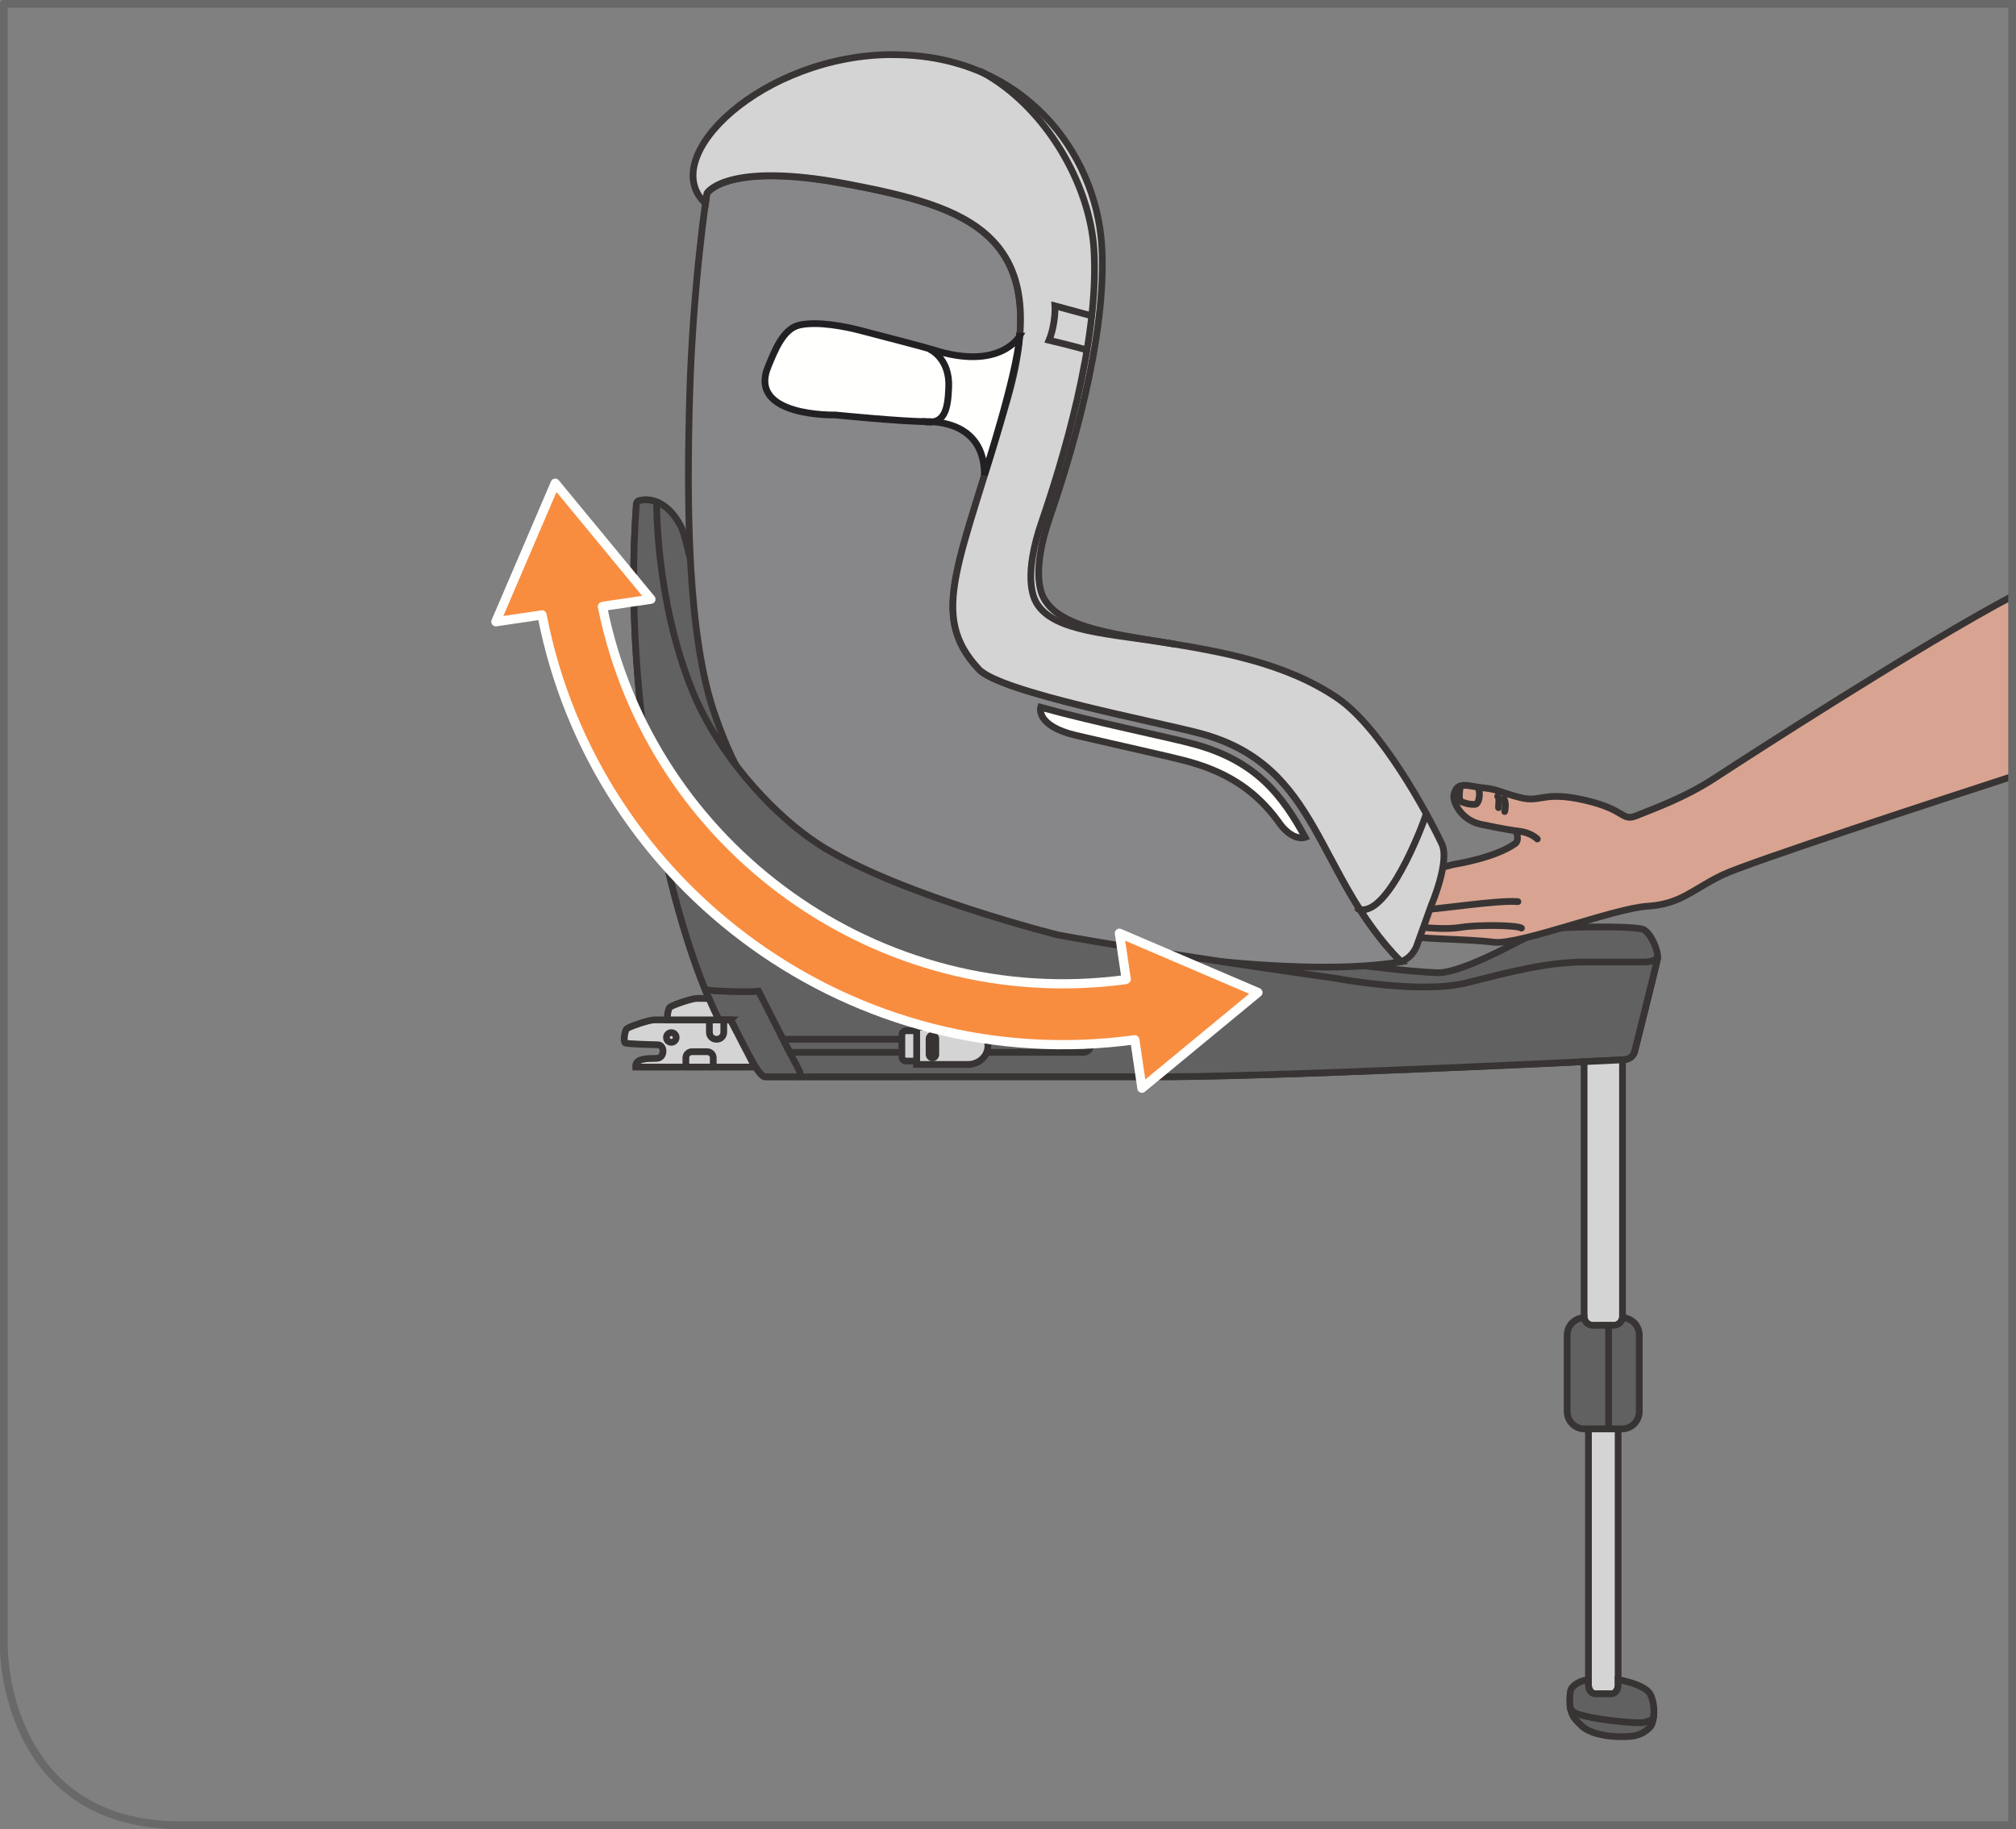 <?xml version="1.0" encoding="UTF-8"?>
<!DOCTYPE svg PUBLIC "-//W3C//DTD SVG 1.1//EN" "http://www.w3.org/Graphics/SVG/1.1/DTD/svg11.dtd">
<!-- Creator: CorelDRAW 2017 -->
<svg xmlns="http://www.w3.org/2000/svg" xml:space="preserve" width="22.824mm" height="20.709mm" version="1.1" style="shape-rendering:geometricPrecision; text-rendering:geometricPrecision; image-rendering:optimizeQuality; fill-rule:evenodd; clip-rule:evenodd"
viewBox="0 0 245.2 222.48"
 xmlns:xlink="http://www.w3.org/1999/xlink">
 <rect x="0" y="0" width="245.2" height="222.48" fill="#808080" stroke="none"/>
 <defs>
  <style type="text/css">
   <![CDATA[
    .str3 {stroke:#69696A;stroke-width:0.95;stroke-miterlimit:4}
    .str0 {stroke:#383434;stroke-width:0.82;stroke-linecap:round;stroke-miterlimit:4}
    .str1 {stroke:#222023;stroke-width:0.82;stroke-linecap:round;stroke-miterlimit:4}
    .str2 {stroke:#FFFFFE;stroke-width:1.12;stroke-linecap:round;stroke-linejoin:round;stroke-miterlimit:10}
    .fil1 {fill:none;fill-rule:nonzero}
    .fil4 {fill:#FFFFFE;fill-rule:nonzero}
    .fil5 {fill:#D5D4D5;fill-rule:nonzero}
    .fil6 {fill:#ACACAF;fill-rule:nonzero}
    .fil3 {fill:#878688;fill-rule:nonzero}
    .fil0 {fill:#626162;fill-rule:nonzero}
    .fil7 {fill:#F88D40;fill-rule:nonzero}
    .fil2 {fill:#D8A491;fill-rule:nonzero}
   ]]>
  </style>
 </defs>
 <g id="Слой_x0020_1">
  <path class="fil0" d="M175.43 118.28c3.86,-0.5 11.08,-4.92 12.26,-5.23 1.18,-0.31 11.33,-0.53 12.26,0.03 0.93,0.56 1.8,2.68 1.65,3.52 -0.15,0.84 -2.8,11.36 -2.8,11.36 -0.16,0.47 -0.59,0.9 -1.4,0.93 -0.81,0.03 -45.12,2.24 -58.16,2.06l-46.18 0.01c-0.89,0 -2.94,-4.63 -4.2,-6.92l-1.43 0c-5.97,-11.85 -11.82,-38.62 -10.02,-62.76 0,0 0.06,-0.29 0.29,-0.36 0.88,-0.28 3.26,-0.36 5.06,2.99 0.99,1.84 2.03,9.52 4.91,16.59 2.94,7.19 7.78,13.73 11.12,16.29 8.27,6.34 15.44,9.88 23.92,12.29 22.53,6.4 50.55,9.49 52.71,9.21z"/>
  <path class="fil1 str0" d="M175.43 118.28c3.86,-0.5 11.08,-4.92 12.26,-5.23 1.18,-0.31 11.33,-0.53 12.26,0.03 0.93,0.56 1.8,2.68 1.65,3.52 -0.15,0.84 -2.8,11.36 -2.8,11.36 -0.16,0.47 -0.59,0.9 -1.4,0.93 -0.81,0.03 -45.12,2.24 -58.16,2.06l-46.18 0.01c-0.89,0 -2.94,-4.63 -4.2,-6.92l-1.43 0c-5.97,-11.85 -11.82,-38.62 -10.02,-62.76 0,0 0.06,-0.29 0.29,-0.36 0.88,-0.28 3.26,-0.36 5.06,2.99 0.99,1.84 2.03,9.52 4.91,16.59 2.94,7.19 7.78,13.73 11.12,16.29 8.27,6.34 15.44,9.88 23.92,12.29 22.53,6.4 50.55,9.49 52.71,9.21z"/>
  <path class="fil2" d="M244.73 94.44c-8.56,2.78 -31.97,10.44 -35.13,11.93 -3.73,1.76 -5.06,3.58 -9.24,3.85 -4.18,0.28 -15.56,4.76 -18.71,4.37 -3.15,-0.4 -8.95,-0.36 -10.65,-0.78 -1.71,-0.41 -4.94,-0.88 -4.94,-0.88l-3.92 -0.26c0,0 -0.75,-0.36 -0.6,-1.24 0,0 -0.67,-0.07 -1.08,-0.42 -0.25,-0.21 -0.29,-0.79 -0.16,-1.15 0.31,-0.83 1.01,-1.21 1.01,-1.21 0,0 0.23,-1.78 1.37,-1.92 1.73,-0.22 4.39,0.08 4.39,0.08 0,0 2.46,-0.73 4.81,-0.23 0,0 4.28,-1.36 5.22,-1.5 0,0 4.74,-0.75 7.16,-2.46 0.63,-0.44 0.11,-1.56 0.11,-1.56 0,0 -1.78,-0.28 -4.24,-0.8 -2.46,-0.52 -3.49,-2.8 -3.29,-3.63 0.41,-1.72 1.72,-0.99 3.57,-0.81 1.85,0.18 2.16,0.61 4.6,1.21 2.44,0.59 2.74,-0.87 7.79,0.3 5.06,1.17 4.4,2.64 6.31,1.85 1.91,-0.8 5.71,-2.09 9.52,-4.59 3.42,-2.25 25.42,-16.45 36.11,-22.07l0 21.92z"/>
  <path class="fil1 str0" d="M244.73 94.44c-8.56,2.78 -31.97,10.44 -35.13,11.93 -3.73,1.76 -5.06,3.58 -9.24,3.85 -4.18,0.28 -15.56,4.76 -18.71,4.37 -3.15,-0.4 -8.95,-0.36 -10.65,-0.78 -1.71,-0.41 -4.94,-0.88 -4.94,-0.88l-3.92 -0.26c0,0 -0.75,-0.36 -0.6,-1.24 0,0 -0.67,-0.07 -1.08,-0.42 -0.25,-0.21 -0.29,-0.79 -0.16,-1.15 0.31,-0.83 1.01,-1.21 1.01,-1.21 0,0 0.23,-1.78 1.37,-1.92 1.73,-0.22 4.39,0.08 4.39,0.08 0,0 2.46,-0.73 4.81,-0.23 0,0 4.28,-1.36 5.22,-1.5 0,0 4.74,-0.75 7.16,-2.46 0.63,-0.44 0.11,-1.56 0.11,-1.56 0,0 -1.78,-0.28 -4.24,-0.8 -2.46,-0.52 -3.49,-2.8 -3.29,-3.63 0.41,-1.72 1.72,-0.99 3.57,-0.81 1.85,0.18 2.16,0.61 4.6,1.21 2.44,0.59 2.74,-0.87 7.79,0.3 5.06,1.17 4.4,2.64 6.31,1.85 1.91,-0.8 5.71,-2.09 9.52,-4.59 3.42,-2.25 25.42,-16.45 36.11,-22.07"/>
  <path class="fil1 str0" d="M184.35 101.07c0,0 1.53,-0.03 2.63,0.97"/>
  <path class="fil1 str0" d="M177.62 95.76c-0.06,0.13 -0.28,1.57 0.09,1.73 0.34,0.15 0.98,0.38 1.7,0.34 0.46,-0.02 0.72,-1.28 0.37,-2.07"/>
  <path class="fil1 str0" d="M182.26 98.23c0.02,-0.7 0.12,-1.09 -0.1,-1.38"/>
  <path class="fil1 str0" d="M183.01 98.7c0.15,-0.71 0.1,-1.17 -0.09,-1.57"/>
  <path class="fil1 str0" d="M161.53 111.43c0,0 4.09,0.26 5.28,0.44 1.2,0.17 7.42,1.49 10.92,0.91 1.93,-0.32 6.76,-0.28 7.32,0.1"/>
  <path class="fil1 str0" d="M161.3 108.66c-0.05,0.57 0.58,1.1 2.3,1.19 1.73,0.09 6.76,0.83 8.84,0.83 2.08,0 9.61,-1.24 12.18,-1.02"/>
  <path class="fil1 str0" d="M164.12 109.89c-0.12,-0.62 0.28,-1.32 -0.35,-1.39 -0.63,-0.06 -2.32,-0.18 -2.36,0.6"/>
  <path class="fil1 str0" d="M162.38 111.49c0.11,-0.22 0.12,-0.85 -0.21,-1 -0.35,-0.16 -1.89,-0.34 -1.89,-0.34"/>
  <path class="fil1 str0" d="M163.51 112.67c-0.04,-0.47 -0.18,-0.66 -0.82,-0.64 -0.64,0.02 -0.77,0.02 -1.05,0.15"/>
  <path class="fil3" d="M103.01 22.38c14.71,2.8 25.23,6.08 19.55,26.06 -5.7,20.03 -9.79,26.24 -3.49,32.97 2.65,2.83 22.09,6.46 27.13,7.85 14.44,3.99 13.72,17.04 24.19,27.71 -11.39,1.93 -30.14,-1.03 -30.14,-1.03 -11.58,-1.91 -31.14,-5.94 -33.59,-6.45 -14.72,-9.02 -17.44,-16.26 -19.62,-22.3 -3.44,-9.55 -3.54,-25.74 -3.16,-39.02 0.4,-13.73 2.09,-24.64 2.09,-24.64 0,0 2.33,-3.93 17.03,-1.13z"/>
  <path class="fil1 str0" d="M103.01 22.38c14.71,2.8 25.23,6.08 19.55,26.06 -5.7,20.03 -9.79,26.24 -3.49,32.97 2.65,2.83 22.09,6.46 27.13,7.85 14.44,3.99 13.72,17.04 24.19,27.71 -11.39,1.93 -30.14,-1.03 -30.14,-1.03 -11.58,-1.91 -31.14,-5.94 -33.59,-6.45 -14.72,-9.02 -17.44,-16.26 -19.62,-22.3 -3.44,-9.55 -3.54,-25.74 -3.16,-39.02 0.4,-13.73 2.09,-24.64 2.09,-24.64 0,0 2.33,-3.93 17.03,-1.13z"/>
  <path class="fil4" d="M130.87 89.44c5.6,1.31 11.31,2.54 13.72,3.2 5.31,1.47 8.43,3.99 10.78,7.13 1.79,2.7 3.38,2.07 3.38,2.07 -2.76,-5.04 -5.9,-9.24 -13.4,-11.31 -3.16,-0.88 -11.99,-2.63 -18.78,-4.51 0,0 -0.66,2.25 4.3,3.42z"/>
  <path class="fil1 str0" d="M130.87 89.44c5.6,1.31 11.31,2.54 13.72,3.2 5.31,1.47 8.43,3.99 10.78,7.13 1.79,2.7 3.38,2.07 3.38,2.07 -2.76,-5.04 -5.9,-9.24 -13.4,-11.31 -3.16,-0.88 -11.99,-2.63 -18.78,-4.51 0,0 -0.66,2.25 4.3,3.42z"/>
  <path class="fil5" d="M108.66 6.65c15.82,0.02 24.62,11.91 25.34,23.18 0.72,11.27 -4.04,26.47 -6.32,33.09 -2.27,6.62 -1.08,9.23 -0.68,9.92 3.83,6.63 22.97,3.43 35.65,12.05 5.24,3.56 10.86,13.81 12.72,17.76 1,2.12 -1.28,7.44 -1.28,7.44l-1.81 5.04c-0.67,1.54 -1.94,1.84 -1.89,1.83 -10.47,-10.67 -9.75,-23.72 -24.19,-27.71 -5.04,-1.39 -24.48,-5.01 -27.14,-7.85 -6.29,-6.72 -2.2,-12.93 3.5,-32.97 5.68,-19.98 -4.85,-23.26 -19.55,-26.06 -14.71,-2.8 -17.03,1.13 -17.03,1.13 0,0 -0.07,0.44 -0.18,1.23 -6.05,-5.63 7.03,-18.11 22.85,-18.09z"/>
  <path class="fil1 str0" d="M108.66 6.65c15.82,0.02 24.62,11.91 25.34,23.18 0.72,11.27 -4.04,26.47 -6.32,33.09 -2.27,6.62 -1.08,9.23 -0.68,9.92 3.83,6.63 22.97,3.43 35.65,12.05 5.24,3.56 10.86,13.81 12.72,17.76 1,2.12 -1.28,7.44 -1.28,7.44l-1.81 5.04c-0.67,1.54 -1.94,1.84 -1.89,1.83 -10.47,-10.67 -9.75,-23.72 -24.19,-27.71 -5.04,-1.39 -24.48,-5.01 -27.14,-7.85 -6.29,-6.72 -2.2,-12.93 3.5,-32.97 5.68,-19.98 -4.85,-23.26 -19.55,-26.06 -14.71,-2.8 -17.03,1.13 -17.03,1.13 0,0 -0.07,0.44 -0.18,1.23 -6.05,-5.63 7.03,-18.11 22.85,-18.09z"/>
  <path class="fil1 str0" d="M119.33 8.71c7.9,4.25 13.22,13.77 13.72,21.57 0.72,11.26 -4.04,26.47 -6.32,33.09 -2.28,6.62 -1.08,9.23 -0.69,9.92 2.1,3.64 9.03,3.74 16.76,5.04"/>
  <path class="fil1 str0" d="M173.47 98.97c-0.48,1.58 -4.81,12.88 -8.3,11.57"/>
  <path class="fil1 str0" d="M132.78 38.41l-4.47 -1.21c0,0 0.13,2.07 -0.72,4.18 0,0 4.07,0.96 4.61,1.22"/>
  <path class="fil4" d="M124.01 40.88c0,0 -2.35,4.28 -10.56,1.65 -1.07,-0.34 -6.51,-1.74 -8.8,-2.34 -1.77,-0.47 -5.23,-1.16 -7.44,-0.65 -2.01,0.46 -3.03,3.25 -3.76,4.98 -2.63,6.23 8.14,5.95 8.14,5.95 0,0 8.24,0.82 10.99,0.8 2.36,-0.02 7.16,0.7 7.15,6.49 0,0 3.99,-12.28 4.27,-16.88z"/>
  <path class="fil1 str1" d="M124.01 40.88c0,0 -2.35,4.28 -10.56,1.65 -1.07,-0.34 -6.51,-1.74 -8.8,-2.34 -1.77,-0.47 -5.23,-1.16 -7.44,-0.65 -2.01,0.46 -3.03,3.25 -3.76,4.98 -2.63,6.23 8.14,5.95 8.14,5.95 0,0 8.24,0.82 10.99,0.8 2.36,-0.02 7.16,0.7 7.15,6.49 0,0 3.99,-12.28 4.27,-16.88z"/>
  <path class="fil1 str1" d="M113.17 42.53c0,0 2.36,1.09 2.22,4.54 -0.1,2.69 -0.46,4.68 -3.09,4.2"/>
  <path class="fil0" d="M162.61 119.01c0,0 10.16,1.91 15.68,0.54 5.52,-1.38 9.88,-2.55 14.62,-2.55l6.99 0c0,0 1.47,0.06 1.71,-0.64l0 -0.03c0,0.1 -0,0.19 -0.02,0.27 -0.16,0.84 -2.8,11.36 -2.8,11.36 -0.16,0.47 -0.59,0.9 -1.4,0.94 -0.81,0.03 -45.12,2.24 -58.16,2.05l-46.18 0.01c-0.89,0 -2.94,-4.63 -4.2,-6.92l-1.43 0c-5.97,-11.86 -11.82,-38.62 -10.02,-62.77 0,0 0.05,-0.29 0.29,-0.36 0.44,-0.14 1.25,-0.23 2.17,0.13 0,0 -0.15,11.87 4.32,22.9 3.06,7.56 9.25,14.45 14.51,18.15l0.09 0.05c0.51,0.36 0.92,0.64 1.41,0.94 9.85,5.97 28.47,10.63 28.47,10.63 11.48,2.11 31.09,4.89 33.75,5.27l0.18 0.03z"/>
  <path class="fil1 str0" d="M162.61 119.01c0,0 10.16,1.91 15.68,0.54 5.52,-1.38 9.88,-2.55 14.62,-2.55l6.99 0c0,0 1.47,0.06 1.71,-0.64l0 -0.03c0,0.1 -0,0.19 -0.02,0.27 -0.16,0.84 -2.8,11.36 -2.8,11.36 -0.16,0.47 -0.59,0.9 -1.4,0.94 -0.81,0.03 -45.12,2.24 -58.16,2.05l-46.18 0.01c-0.89,0 -2.94,-4.63 -4.2,-6.92l-1.43 0c-5.97,-11.86 -11.82,-38.62 -10.02,-62.77 0,0 0.05,-0.29 0.29,-0.36 0.44,-0.14 1.25,-0.23 2.17,0.13 0,0 -0.15,11.87 4.32,22.9 3.06,7.56 9.25,14.45 14.51,18.15l0.09 0.05c0.51,0.36 0.92,0.64 1.41,0.94 9.85,5.97 28.47,10.63 28.47,10.63 11.48,2.11 31.09,4.89 33.75,5.27l0.18 0.03z"/>
  <path class="fil5" d="M88.86 124.04l-1.43 0 -7.84 0c-0.7,0 -3.06,0.83 -3.34,1.07 -0.28,0.23 -0.45,1.59 -0.21,1.74 0.24,0.14 3.98,0.22 3.98,0.22 0.81,0 0.9,1.61 -0.16,1.65 -1.06,0.03 -2.63,-0.06 -2.55,1.06l14.5 0 -0.8 -1.57c-0.76,-1.41 -1.55,-3.06 -2.16,-4.16z"/>
  <path class="fil1 str0" d="M88.86 124.04l-1.43 0 -7.84 0c-0.7,0 -3.06,0.83 -3.34,1.07 -0.28,0.23 -0.45,1.59 -0.21,1.74 0.24,0.14 3.98,0.22 3.98,0.22 0.81,0 0.9,1.61 -0.16,1.65 -1.06,0.03 -2.63,-0.06 -2.55,1.06l14.5 0 -0.8 -1.57c-0.76,-1.41 -1.55,-3.06 -2.16,-4.16z"/>
  <path class="fil1 str0" d="M82.24 126.18c0,0.33 -0.27,0.59 -0.59,0.59 -0.33,0 -0.59,-0.27 -0.59,-0.59 0,-0.33 0.27,-0.59 0.59,-0.59 0.33,0 0.59,0.27 0.59,0.59z"/>
  <path class="fil1 str0" d="M86.75 129.76l0 -1.11c0,-0.41 -0.33,-0.74 -0.74,-0.74l-1.85 0c-0.41,0 -0.74,0.33 -0.74,0.74l0 1.11"/>
  <path class="fil1 str0" d="M88.03 124.04l0 1.51c0,0.47 -0.38,0.85 -0.85,0.85l-0.06 0c-0.47,0 -0.84,-0.38 -0.84,-0.85l0 -1.51"/>
  <path class="fil6" d="M88.86 124.04c0.05,0.1 0.11,0.2 0.16,0.3 -0.06,-0.1 -0.11,-0.2 -0.16,-0.3z"/>
  <path class="fil1 str0" d="M88.86 124.04c0.05,0.1 0.11,0.2 0.16,0.3 -0.06,-0.1 -0.11,-0.2 -0.16,-0.3z"/>
  <path class="fil5" d="M84.82 121.42c-0.7,0 -3.05,0.83 -3.33,1.07 -0.23,0.19 -0.38,1.13 -0.3,1.55l6.25 0c-0.41,-0.8 -0.81,-1.68 -1.21,-2.61l-1.4 0z"/>
  <path class="fil1 str0" d="M84.82 121.42c-0.7,0 -3.05,0.83 -3.33,1.07 -0.23,0.19 -0.38,1.13 -0.3,1.55l6.25 0c-0.41,-0.8 -0.81,-1.68 -1.21,-2.61l-1.4 0z"/>
  <path class="fil6" d="M89.06 124.4c0.11,0.21 0.23,0.43 0.35,0.66 -0.12,-0.23 -0.24,-0.45 -0.35,-0.66z"/>
  <path class="fil1 str0" d="M89.06 124.4c0.11,0.21 0.23,0.43 0.35,0.66 -0.12,-0.23 -0.24,-0.45 -0.35,-0.66z"/>
  <path class="fil6" d="M89.45 125.14c0.05,0.09 0.09,0.19 0.14,0.28 -0.05,-0.09 -0.1,-0.19 -0.14,-0.28z"/>
  <path class="fil1 str0" d="M89.45 125.14c0.05,0.09 0.09,0.19 0.14,0.28 -0.05,-0.09 -0.1,-0.19 -0.14,-0.28z"/>
  <path class="fil1 str0" d="M85.78 120.36c0.63,0.19 5.17,0.35 6.48,0.19 0,0 4.64,9.12 4.88,9.52 0.25,0.41 0.27,0.88 -0.23,0.88"/>
  <path class="fil1 str0" d="M131.77 126.4l-36.53 0c0.29,0.56 0.57,1.1 0.81,1.59l35.72 0c0.47,0 0.85,-0.36 0.85,-0.8 0,-0.44 -0.38,-0.79 -0.85,-0.79z"/>
  <path class="fil5" d="M117.75 124.93l-6.27 0 0 4.53 6.27 0c1.33,0 2.41,-1.02 2.41,-2.27 0,-1.24 -1.09,-2.26 -2.41,-2.26z"/>
  <path class="fil1 str0" d="M117.75 124.93l-6.27 0 0 4.53 6.27 0c1.33,0 2.41,-1.02 2.41,-2.27 0,-1.24 -1.09,-2.26 -2.41,-2.26z"/>
  <path class="fil5" d="M111.49 125.36l-1.27 0c-0.29,0 -0.53,0.24 -0.53,0.53l0 2.63c0,0.29 0.24,0.53 0.53,0.53l1.27 0 0 -3.69z"/>
  <path class="fil1 str0" d="M111.49 125.36l-1.27 0c-0.29,0 -0.53,0.24 -0.53,0.53l0 2.63c0,0.29 0.24,0.53 0.53,0.53l1.27 0 0 -3.69z"/>
  <path class="fil5" d="M113.82 128.24c0,0.23 -0.18,0.42 -0.41,0.42 -0.22,0 -0.41,-0.19 -0.41,-0.42l0 -1.91c0,-0.24 0.19,-0.42 0.41,-0.42 0.22,0 0.41,0.19 0.41,0.42l0 1.91z"/>
  <path class="fil1 str0" d="M113.82 128.24c0,0.23 -0.18,0.42 -0.41,0.42 -0.22,0 -0.41,-0.19 -0.41,-0.42l0 -1.91c0,-0.24 0.19,-0.42 0.41,-0.42 0.22,0 0.41,0.19 0.41,0.42l0 1.91z"/>
  <path class="fil5" d="M192.67 129.12l0 31.02c0,0.58 0.48,1.06 1.06,1.06l2.55 0c0.58,0 1.06,-0.47 1.06,-1.06l0 -31.24c-0.36,0.02 -2.05,0.1 -4.67,0.22z"/>
  <path class="fil1 str0" d="M192.67 129.12l0 31.02c0,0.58 0.48,1.06 1.06,1.06l2.55 0c0.58,0 1.06,-0.47 1.06,-1.06l0 -31.24c-0.36,0.02 -2.05,0.1 -4.67,0.22z"/>
  <path class="fil0" d="M197.33 160.26c-0.06,0.52 -0.51,0.93 -1.05,0.93l-2.55 0c-0.54,0 -0.98,-0.41 -1.05,-0.93 -1.14,0.03 -2.07,0.97 -2.07,2.11l0 9.3c0,1.17 0.95,2.12 2.12,2.12l4.54 0c1.16,0 2.11,-0.95 2.11,-2.12l0 -9.3c0,-1.15 -0.92,-2.09 -2.07,-2.11z"/>
  <path class="fil1 str0" d="M197.33 160.26c-0.06,0.52 -0.51,0.93 -1.05,0.93l-2.55 0c-0.54,0 -0.98,-0.41 -1.05,-0.93 -1.14,0.03 -2.07,0.97 -2.07,2.11l0 9.3c0,1.17 0.95,2.12 2.12,2.12l4.54 0c1.16,0 2.11,-0.95 2.11,-2.12l0 -9.3c0,-1.15 -0.92,-2.09 -2.07,-2.11z"/>
  <path class="fil1 str0" d="M195.33 161.19c0,0 0.32,0.13 0.32,0.67l0 11.93"/>
  <path class="fil5" d="M193.2 173.79l0 31.15c0,0.58 0.37,1.06 0.82,1.06l1.97 0c0.45,0 0.82,-0.47 0.82,-1.06l0 -31.15 -3.61 0z"/>
  <path class="fil1 str0" d="M193.2 173.79l0 31.15c0,0.58 0.37,1.06 0.82,1.06l1.97 0c0.45,0 0.82,-0.47 0.82,-1.06l0 -31.15 -3.61 0z"/>
  <path class="fil0" d="M200.73 206.08c-0.64,-1.25 -3.92,-1.8 -3.92,-1.8l0 0.67c0,0.58 -0.37,1.06 -0.82,1.06l-1.97 0c-0.45,0 -0.82,-0.48 -0.82,-1.06l0 -0.62c-0.76,-0.05 -2.08,0.61 -2.19,1.36 -0.4,2.83 0.62,3.46 1.33,4.18 1.22,1.22 4.19,1.49 6.08,1.3 1.27,-0.13 2.03,-0.86 2.26,-1.1 0.58,-0.62 0.69,-2.73 0.05,-3.98z"/>
  <path class="fil1 str0" d="M200.73 206.08c-0.64,-1.25 -3.92,-1.8 -3.92,-1.8l0 0.67c0,0.58 -0.37,1.06 -0.82,1.06l-1.97 0c-0.45,0 -0.82,-0.48 -0.82,-1.06l0 -0.62c-0.76,-0.05 -2.08,0.61 -2.19,1.36 -0.4,2.83 0.62,3.46 1.33,4.18 1.22,1.22 4.19,1.49 6.08,1.3 1.27,-0.13 2.03,-0.86 2.26,-1.1 0.58,-0.62 0.69,-2.73 0.05,-3.98z"/>
  <path class="fil1 str0" d="M191.01 207.8c0.35,0.43 0.25,0.55 1.96,0.96 1.7,0.42 6.28,0.92 7.01,0.72 0.73,-0.19 0.96,-0.26 1.16,-0.71"/>
  <path class="fil7" d="M65.92 74.78c6.47,33.45 38.13,56.32 72.1,51.68l0 0 0.87 5.89 14.11 -11.64 -16.85 -7.21 0.83 5.6 -0.13 0.05c-29.87,3.98 -57.69,-16.04 -63.58,-45.38l0.39 -0.08 5.51 -0.81 -11.64 -14.11 -7.22 16.85 5.6 -0.83z"/>
  <path class="fil1 str2" d="M65.92 74.78c6.47,33.45 38.13,56.32 72.1,51.68l0 0 0.87 5.89 14.11 -11.64 -16.85 -7.21 0.83 5.6 -0.13 0.05c-29.87,3.98 -57.69,-16.04 -63.58,-45.38l0.39 -0.08 5.51 -0.81 -11.64 -14.11 -7.22 16.85 5.6 -0.83 0 0z"/>
  <path class="fil1 str3" d="M0.47 0.47l0 200.04c0,0 0,21.48 21.49,21.48l222.77 0 0 -221.53 -244.25 0z"/>
 </g>
</svg>
